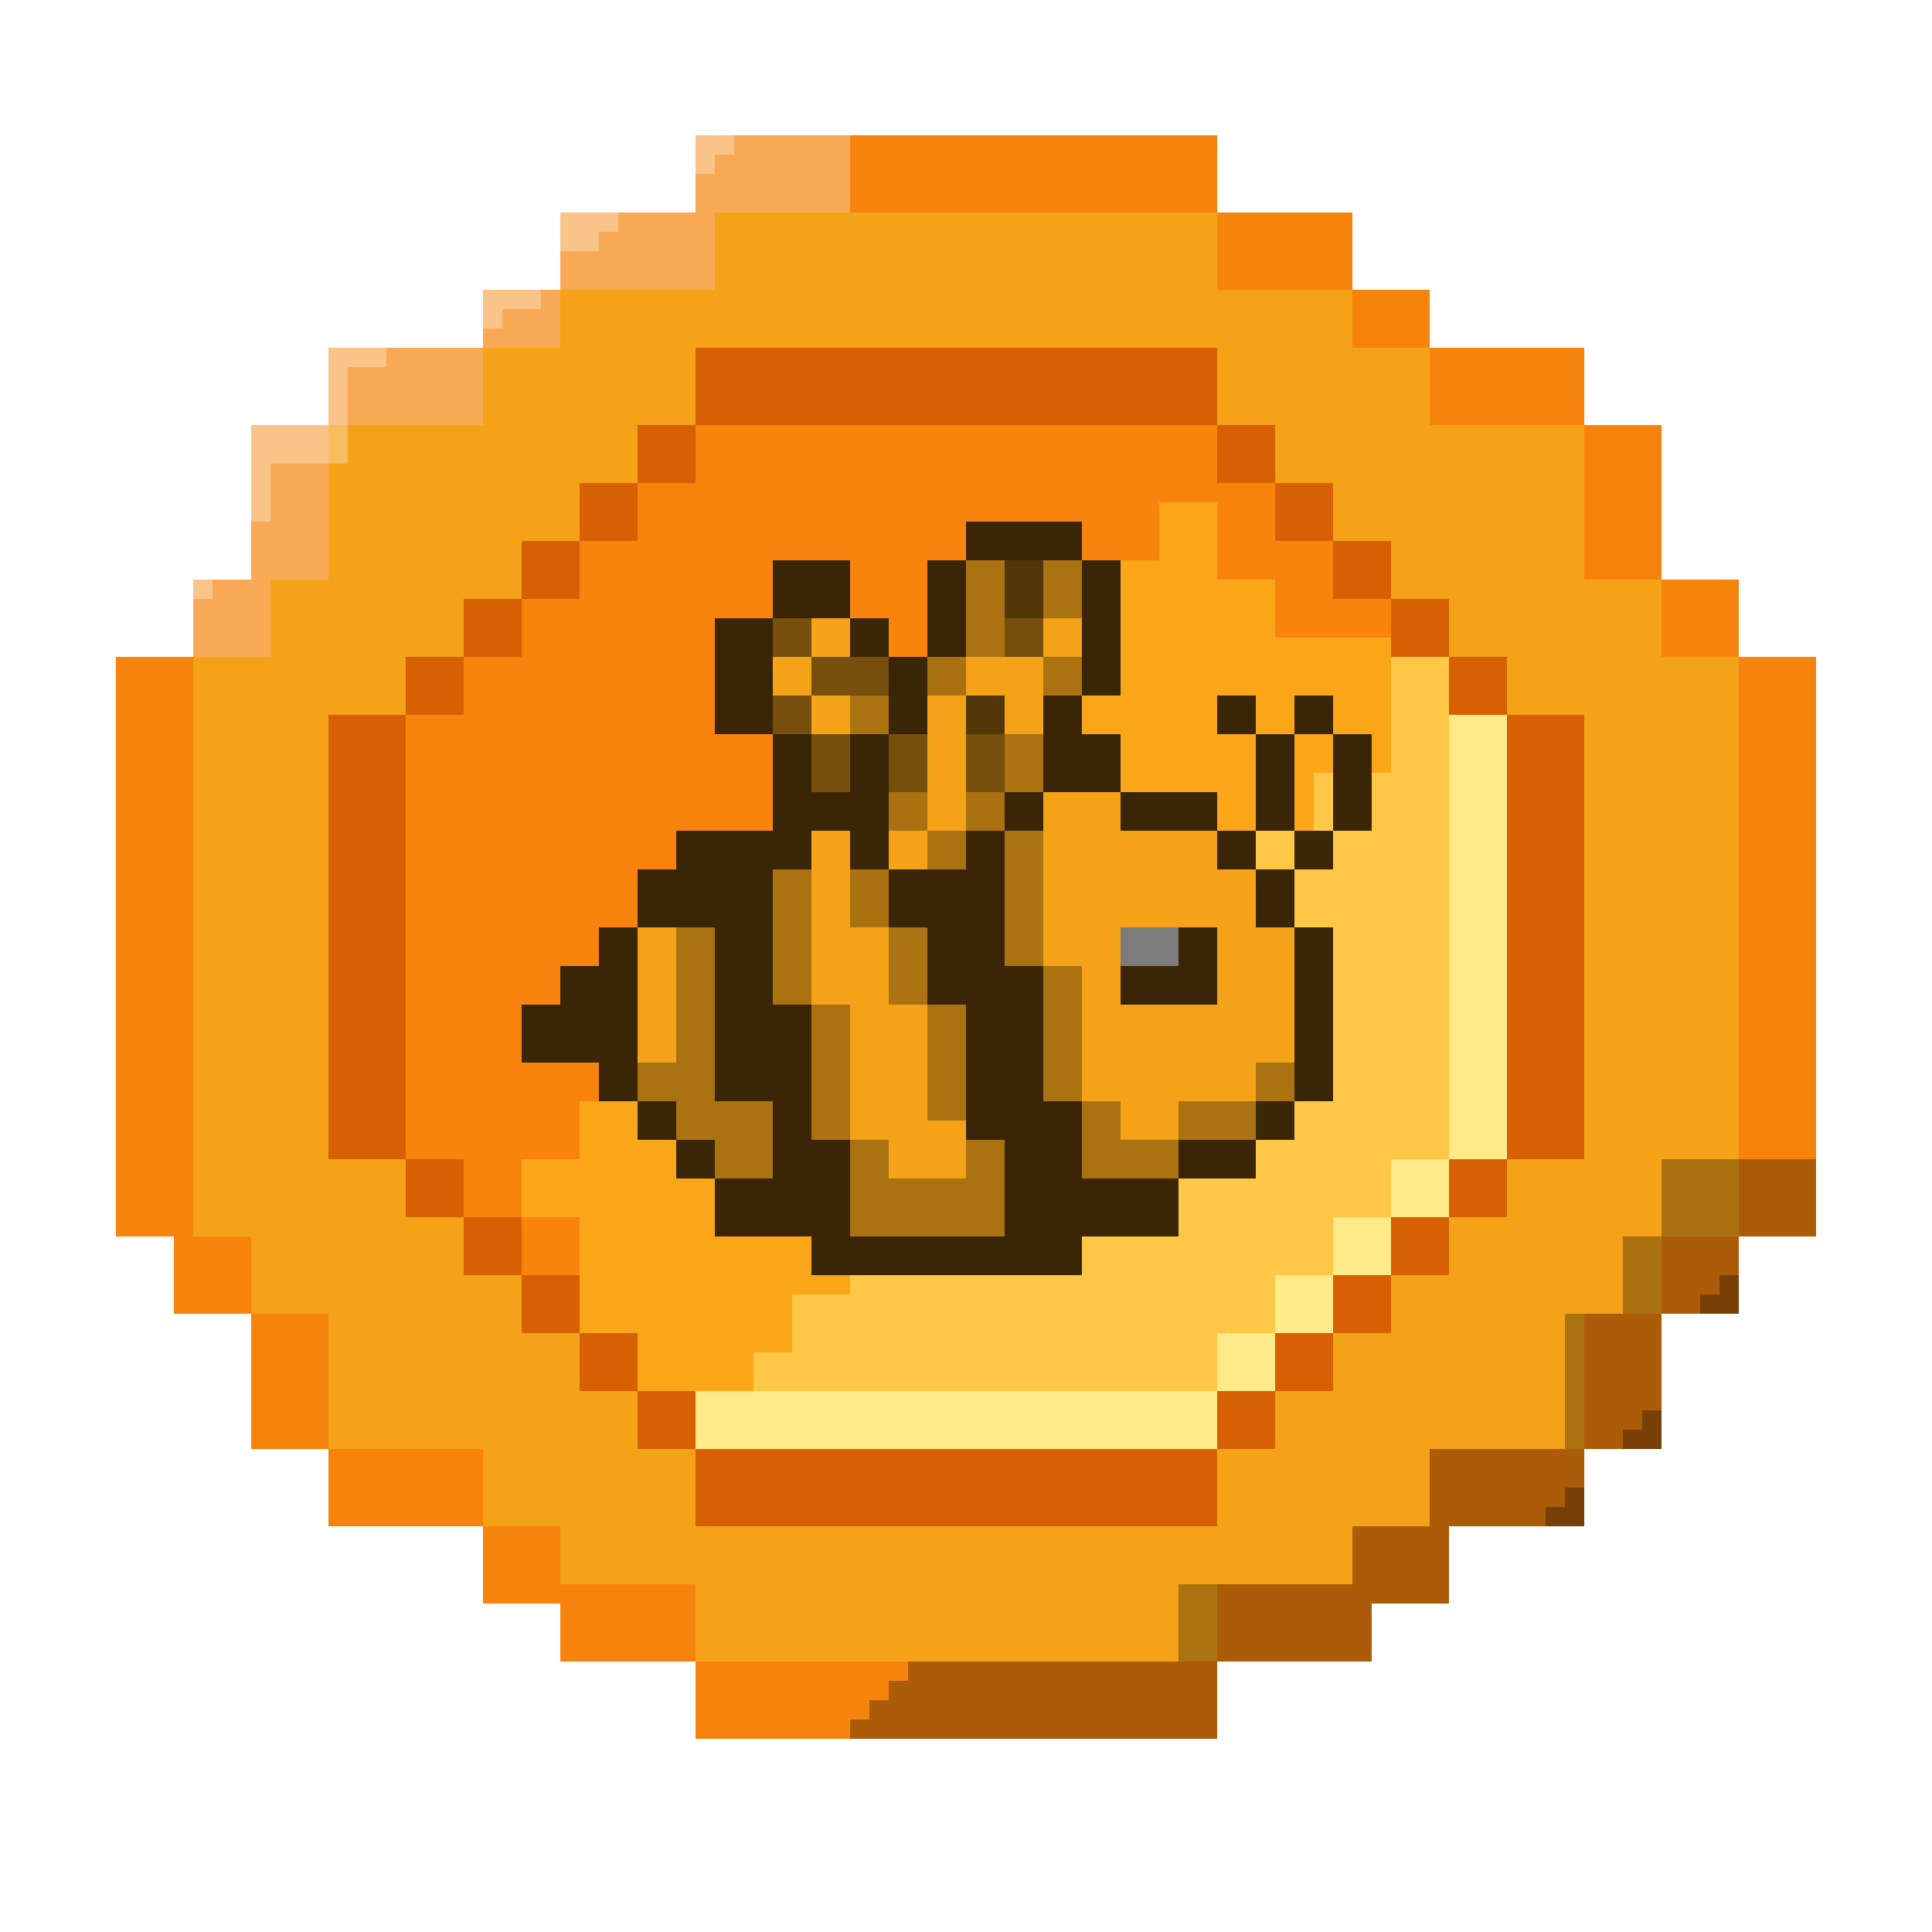 <?xml version="1.0" encoding="UTF-8"?>
<svg version="1.1" xmlns="http://www.w3.org/2000/svg" width="1000" height="1000">
<path d="M0 0 C89.1 0 178.2 0 270 0 C270 13.2 270 26.4 270 40 C293.1 40 316.2 40 340 40 C340 53.2 340 66.4 340 80 C353.2 80 366.4 80 380 80 C380 89.9 380 99.8 380 110 C406.4 110 432.8 110 460 110 C460 123.2 460 136.4 460 150 C473.2 150 486.4 150 500 150 C500 176.4 500 202.8 500 230 C513.2 230 526.4 230 540 230 C540 243.2 540 256.4 540 270 C553.2 270 566.4 270 580 270 C580 369 580 468 580 570 C566.8 570 553.6 570 540 570 C540 583.2 540 596.4 540 610 C526.8 610 513.6 610 500 610 C500 633.1 500 656.2 500 680 C486.8 680 473.6 680 460 680 C460 693.2 460 706.4 460 720 C436.9 720 413.8 720 390 720 C390 733.2 390 746.4 390 760 C376.8 760 363.6 760 350 760 C350 769.9 350 779.8 350 790 C323.6 790 297.2 790 270 790 C270 803.2 270 816.4 270 830 C180.9 830 91.8 830 0 830 C0 816.8 0 803.6 0 790 C-23.1 790 -46.2 790 -70 790 C-70 780.1 -70 770.2 -70 760 C-83.2 760 -96.4 760 -110 760 C-110 746.8 -110 733.6 -110 720 C-136.4 720 -162.8 720 -190 720 C-190 706.8 -190 693.6 -190 680 C-203.2 680 -216.4 680 -230 680 C-230 656.9 -230 633.8 -230 610 C-243.2 610 -256.4 610 -270 610 C-270 596.8 -270 583.6 -270 570 C-279.9 570 -289.8 570 -300 570 C-300 471 -300 372 -300 270 C-286.8 270 -273.6 270 -260 270 C-260 256.8 -260 243.6 -260 230 C-250.1 230 -240.2 230 -230 230 C-230 203.6 -230 177.2 -230 150 C-216.8 150 -203.6 150 -190 150 C-190 136.8 -190 123.6 -190 110 C-163.6 110 -137.2 110 -110 110 C-110 100.1 -110 90.2 -110 80 C-96.8 80 -83.6 80 -70 80 C-70 66.8 -70 53.6 -70 40 C-46.9 40 -23.8 40 0 40 C0 26.8 0 13.6 0 0 Z " fill="#F4A218" transform="translate(360,70)"/>
<path d="M0 0 C9.9 0 19.8 0 30 0 C30 13.2 30 26.4 30 40 C39.9 40 49.8 40 60 40 C60 49.9 60 59.8 60 70 C79.8 70 99.6 70 120 70 C120 93.1 120 116.2 120 140 C116.7 140 113.4 140 110 140 C110 149.9 110 159.8 110 170 C103.4 170 96.8 170 90 170 C90 176.6 90 183.2 90 190 C83.4 190 76.8 190 70 190 C70 199.9 70 209.8 70 220 C76.6 220 83.2 220 90 220 C90 249.7 90 279.4 90 310 C83.4 310 76.8 310 70 310 C70 316.6 70 323.2 70 330 C63.4 330 56.8 330 50 330 C50 336.6 50 343.2 50 350 C36.8 350 23.6 350 10 350 C10 359.9 10 369.8 10 380 C-6.5 380 -23 380 -40 380 C-40 386.6 -40 393.2 -40 400 C-86.2 400 -132.4 400 -180 400 C-180 393.4 -180 386.8 -180 380 C-196.5 380 -213 380 -230 380 C-230 370.1 -230 360.2 -230 350 C-236.6 350 -243.2 350 -250 350 C-250 343.4 -250 336.8 -250 330 C-256.6 330 -263.2 330 -270 330 C-270 323.4 -270 316.8 -270 310 C-276.6 310 -283.2 310 -290 310 C-290 303.4 -290 296.8 -290 290 C-303.2 290 -316.4 290 -330 290 C-330 280.1 -330 270.2 -330 260 C-323.4 260 -316.8 260 -310 260 C-310 253.4 -310 246.8 -310 240 C-303.4 240 -296.8 240 -290 240 C-290 233.4 -290 226.8 -290 220 C-283.4 220 -276.8 220 -270 220 C-270 210.1 -270 200.2 -270 190 C-263.4 190 -256.8 190 -250 190 C-250 183.4 -250 176.8 -250 170 C-233.5 170 -217 170 -200 170 C-200 153.5 -200 137 -200 120 C-180.2 120 -160.4 120 -140 120 C-140 106.8 -140 93.6 -140 80 C-133.4 80 -126.8 80 -120 80 C-120 63.5 -120 47 -120 30 C-113.4 30 -106.8 30 -100 30 C-100 23.4 -100 16.8 -100 10 C-80.2 10 -60.4 10 -40 10 C-40 16.6 -40 23.2 -40 30 C-26.8 30 -13.6 30 0 30 C0 20.1 0 10.2 0 0 Z " fill="#F4A218" transform="translate(600,260)"/>
<path d="M0 0 C89.1 0 178.2 0 270 0 C270 13.2 270 26.4 270 40 C279.9 40 289.8 40 300 40 C300 49.9 300 59.8 300 70 C309.9 70 319.8 70 330 70 C330 79.9 330 89.8 330 100 C339.9 100 349.8 100 360 100 C360 109.9 360 119.8 360 130 C369.9 130 379.8 130 390 130 C390 139.9 390 149.8 390 160 C380.1 160 370.2 160 360 160 C360 156.7 360 153.4 360 150 C340.2 150 320.4 150 300 150 C300 140.1 300 130.2 300 120 C290.1 120 280.2 120 270 120 C270 106.8 270 93.6 270 80 C260.1 80 250.2 80 240 80 C240 89.9 240 99.8 240 110 C226.8 110 213.6 110 200 110 C200 103.4 200 96.8 200 90 C180.2 90 160.4 90 140 90 C140 96.6 140 103.2 140 110 C133.4 110 126.8 110 120 110 C120 126.5 120 143 120 160 C113.4 160 106.8 160 100 160 C100 173.2 100 186.4 100 200 C80.2 200 60.4 200 40 200 C40 216.5 40 233 40 250 C23.5 250 7 250 -10 250 C-10 256.6 -10 263.2 -10 270 C-16.6 270 -23.2 270 -30 270 C-30 279.9 -30 289.8 -30 300 C-36.6 300 -43.2 300 -50 300 C-50 306.6 -50 313.2 -50 320 C-56.6 320 -63.2 320 -70 320 C-70 326.6 -70 333.2 -70 340 C-76.6 340 -83.2 340 -90 340 C-90 349.9 -90 359.8 -90 370 C-76.8 370 -63.6 370 -50 370 C-50 376.6 -50 383.2 -50 390 C-53.3 390 -56.6 390 -60 390 C-60 399.9 -60 409.8 -60 420 C-69.9 420 -79.8 420 -90 420 C-90 429.9 -90 439.8 -90 450 C-80.1 450 -70.2 450 -60 450 C-60 469.8 -60 489.6 -60 510 C-69.9 510 -79.8 510 -90 510 C-90 500.1 -90 490.2 -90 480 C-99.9 480 -109.8 480 -120 480 C-120 470.1 -120 460.2 -120 450 C-129.9 450 -139.8 450 -150 450 C-150 440.1 -150 430.2 -150 420 C-163.2 420 -176.4 420 -190 420 C-190 344.1 -190 268.2 -190 190 C-176.8 190 -163.6 190 -150 190 C-150 180.1 -150 170.2 -150 160 C-140.1 160 -130.2 160 -120 160 C-120 150.1 -120 140.2 -120 130 C-110.1 130 -100.2 130 -90 130 C-90 120.1 -90 110.2 -90 100 C-80.1 100 -70.2 100 -60 100 C-60 90.1 -60 80.2 -60 70 C-50.1 70 -40.2 70 -30 70 C-30 60.1 -30 50.2 -30 40 C-20.1 40 -10.2 40 0 40 C0 26.8 0 13.6 0 0 Z " fill="#F8840E" transform="translate(360,180)"/>
<path d="M0 0 C6.6 0 13.2 0 20 0 C20 29.7 20 59.4 20 90 C13.4 90 6.8 90 0 90 C0 96.6 0 103.2 0 110 C13.2 110 26.4 110 40 110 C40 103.4 40 96.8 40 90 C46.6 90 53.2 90 60 90 C60 113.1 60 136.2 60 160 C66.6 160 73.2 160 80 160 C80 183.1 80 206.2 80 230 C86.6 230 93.2 230 100 230 C100 243.2 100 256.4 100 270 C116.5 270 133 270 150 270 C150 279.9 150 289.8 150 300 C133.5 300 117 300 100 300 C100 306.6 100 313.2 100 320 C53.8 320 7.6 320 -40 320 C-40 313.4 -40 306.8 -40 300 C-56.5 300 -73 300 -90 300 C-90 290.1 -90 280.2 -90 270 C-96.6 270 -103.2 270 -110 270 C-110 263.4 -110 256.8 -110 250 C-116.6 250 -123.2 250 -130 250 C-130 243.4 -130 236.8 -130 230 C-136.6 230 -143.2 230 -150 230 C-150 223.4 -150 216.8 -150 210 C-163.2 210 -176.4 210 -190 210 C-190 200.1 -190 190.2 -190 180 C-183.4 180 -176.8 180 -170 180 C-170 173.4 -170 166.8 -170 160 C-163.4 160 -156.8 160 -150 160 C-150 153.4 -150 146.8 -150 140 C-143.4 140 -136.8 140 -130 140 C-130 130.1 -130 120.2 -130 110 C-123.4 110 -116.8 110 -110 110 C-110 103.4 -110 96.8 -110 90 C-93.5 90 -77 90 -60 90 C-60 73.5 -60 57 -60 40 C-40.2 40 -20.4 40 0 40 C0 26.8 0 13.6 0 0 Z " fill="#3A2606" transform="translate(460,340)"/>
<path d="M0 0 C9.9 0 19.8 0 30 0 C30 9.9 30 19.8 30 30 C39.9 30 49.8 30 60 30 C60 105.9 60 181.8 60 260 C50.1 260 40.2 260 30 260 C30 269.9 30 279.8 30 290 C20.1 290 10.2 290 0 290 C0 299.9 0 309.8 0 320 C-9.9 320 -19.8 320 -30 320 C-30 329.9 -30 339.8 -30 350 C-39.9 350 -49.8 350 -60 350 C-60 359.9 -60 369.8 -60 380 C-69.9 380 -79.8 380 -90 380 C-90 389.9 -90 399.8 -90 410 C-179.1 410 -268.2 410 -360 410 C-360 400.1 -360 390.2 -360 380 C-350.1 380 -340.2 380 -330 380 C-330 373.4 -330 366.8 -330 360 C-323.4 360 -316.8 360 -310 360 C-310 350.1 -310 340.2 -310 330 C-300.1 330 -290.2 330 -280 330 C-280 326.7 -280 323.4 -280 320 C-240.4 320 -200.8 320 -160 320 C-160 313.4 -160 306.8 -160 300 C-143.5 300 -127 300 -110 300 C-110 290.1 -110 280.2 -110 270 C-96.8 270 -83.6 270 -70 270 C-70 263.4 -70 256.8 -70 250 C-63.4 250 -56.8 250 -50 250 C-50 243.4 -50 236.8 -50 230 C-43.4 230 -36.8 230 -30 230 C-30 200.3 -30 170.6 -30 140 C-36.6 140 -43.2 140 -50 140 C-50 130.1 -50 120.2 -50 110 C-43.4 110 -36.8 110 -30 110 C-30 103.4 -30 96.8 -30 90 C-23.4 90 -16.8 90 -10 90 C-10 80.1 -10 70.2 -10 60 C-6.7 60 -3.4 60 0 60 C0 40.2 0 20.4 0 0 Z " fill="#FEC846" transform="translate(720,340)"/>
<path d="M0 0 C26.4 0 52.8 0 80 0 C80 13.2 80 26.4 80 40 C66.8 40 53.6 40 40 40 C40 53.2 40 66.4 40 80 C26.8 80 13.6 80 0 80 C0 103.1 0 126.2 0 150 C-13.2 150 -26.4 150 -40 150 C-40 163.2 -40 176.4 -40 190 C-63.1 190 -86.2 190 -110 190 C-110 203.2 -110 216.4 -110 230 C-123.2 230 -136.4 230 -150 230 C-150 239.9 -150 249.8 -150 260 C-176.4 260 -202.8 260 -230 260 C-230 273.2 -230 286.4 -230 300 C-292.7 300 -355.4 300 -420 300 C-420 296.7 -420 293.4 -420 290 C-416.7 290 -413.4 290 -410 290 C-410 286.7 -410 283.4 -410 280 C-406.7 280 -403.4 280 -400 280 C-400 276.7 -400 273.4 -400 270 C-396.7 270 -393.4 270 -390 270 C-390 266.7 -390 263.4 -390 260 C-343.8 260 -297.6 260 -250 260 C-250 246.8 -250 233.6 -250 220 C-220.3 220 -190.6 220 -160 220 C-160 210.1 -160 200.2 -160 190 C-146.8 190 -133.6 190 -120 190 C-120 176.8 -120 163.6 -120 150 C-96.9 150 -73.8 150 -50 150 C-50 126.9 -50 103.8 -50 80 C-40.1 80 -30.2 80 -20 80 C-20 66.8 -20 53.6 -20 40 C-13.4 40 -6.8 40 0 40 C0 26.8 0 13.6 0 0 Z " fill="#AC5C08" transform="translate(860,600)"/>
<path d="M0 0 C9.9 0 19.8 0 30 0 C30 13.2 30 26.4 30 40 C39.9 40 49.8 40 60 40 C60 49.9 60 59.8 60 70 C79.8 70 99.6 70 120 70 C120 93.1 120 116.2 120 140 C116.7 140 113.4 140 110 140 C110 149.9 110 159.8 110 170 C103.4 170 96.8 170 90 170 C90 176.6 90 183.2 90 190 C83.4 190 76.8 190 70 190 C70 199.9 70 209.8 70 220 C63.4 220 56.8 220 50 220 C50 210.1 50 200.2 50 190 C43.4 190 36.8 190 30 190 C30 183.4 30 176.8 30 170 C13.5 170 -3 170 -20 170 C-20 153.5 -20 137 -20 120 C-26.6 120 -33.2 120 -40 120 C-40 113.4 -40 106.8 -40 100 C-33.4 100 -26.8 100 -20 100 C-20 76.9 -20 53.8 -20 30 C-13.4 30 -6.8 30 0 30 C0 20.1 0 10.2 0 0 Z " fill="#FAA618" transform="translate(600,260)"/>
<path d="M0 0 C6.6 0 13.2 0 20 0 C20 6.6 20 13.2 20 20 C26.6 20 33.2 20 40 20 C40 29.9 40 39.8 40 50 C46.6 50 53.2 50 60 50 C60 63.2 60 76.4 60 90 C66.6 90 73.2 90 80 90 C80 113.1 80 136.2 80 160 C86.6 160 93.2 160 100 160 C100 176.5 100 193 100 210 C73.6 210 47.2 210 20 210 C20 193.5 20 177 20 160 C13.4 160 6.8 160 0 160 C0 136.9 0 113.8 0 90 C-6.6 90 -13.2 90 -20 90 C-20 66.9 -20 43.8 -20 20 C-13.4 20 -6.8 20 0 20 C0 13.4 0 6.8 0 0 Z " fill="#F4A218" transform="translate(420,430)"/>
<path d="M0 0 C13.2 0 26.4 0 40 0 C40 99 40 198 40 300 C49.9 300 59.8 300 70 300 C70 313.2 70 326.4 70 340 C56.8 340 43.6 340 30 340 C30 326.8 30 313.6 30 300 C20.1 300 10.2 300 0 300 C0 201 0 102 0 0 Z " fill="#F6840C" transform="translate(60,340)"/>
<path d="M0 0 C9.9 0 19.8 0 30 0 C30 6.6 30 13.2 30 20 C36.6 20 43.2 20 50 20 C50 26.6 50 33.2 50 40 C56.6 40 63.2 40 70 40 C70 49.9 70 59.8 70 70 C86.5 70 103 70 120 70 C120 76.6 120 83.2 120 90 C126.6 90 133.2 90 140 90 C140 93.3 140 96.6 140 100 C130.1 100 120.2 100 110 100 C110 109.9 110 119.8 110 130 C103.4 130 96.8 130 90 130 C90 136.6 90 143.2 90 150 C70.2 150 50.4 150 30 150 C30 140.1 30 130.2 30 120 C20.1 120 10.2 120 0 120 C0 100.2 0 80.4 0 60 C-9.9 60 -19.8 60 -30 60 C-30 50.1 -30 40.2 -30 30 C-20.1 30 -10.2 30 0 30 C0 20.1 0 10.2 0 0 Z " fill="#FAA618" transform="translate(300,570)"/>
<path d="M0 0 C89.1 0 178.2 0 270 0 C270 13.2 270 26.4 270 40 C180.9 40 91.8 40 0 40 C0 26.8 0 13.6 0 0 Z " fill="#D66002" transform="translate(360,750)"/>
<path d="M0 0 C89.1 0 178.2 0 270 0 C270 13.2 270 26.4 270 40 C180.9 40 91.8 40 0 40 C0 26.8 0 13.6 0 0 Z " fill="#D66002" transform="translate(360,180)"/>
<path d="M0 0 C13.2 0 26.4 0 40 0 C40 85.8 40 171.6 40 260 C26.8 260 13.6 260 0 260 C0 174.2 0 88.4 0 0 Z " fill="#F6840C" transform="translate(900,340)"/>
<path d="M0 0 C19.8 0 39.6 0 60 0 C60 29.7 60 59.4 60 90 C69.9 90 79.8 90 90 90 C90 103.2 90 116.4 90 130 C73.5 130 57 130 40 130 C40 123.4 40 116.8 40 110 C33.4 110 26.8 110 20 110 C20 103.4 20 96.8 20 90 C13.4 90 6.8 90 0 90 C0 83.4 0 76.8 0 70 C-13.2 70 -26.4 70 -40 70 C-40 60.1 -40 50.2 -40 40 C-33.4 40 -26.8 40 -20 40 C-20 33.4 -20 26.8 -20 20 C-13.4 20 -6.8 20 0 20 C0 13.4 0 6.8 0 0 Z " fill="#AA7210" transform="translate(310,480)"/>
<path d="M0 0 C13.2 0 26.4 0 40 0 C40 75.9 40 151.8 40 230 C26.8 230 13.6 230 0 230 C0 154.1 0 78.2 0 0 Z " fill="#D66002" transform="translate(780,370)"/>
<path d="M0 0 C13.2 0 26.4 0 40 0 C40 75.9 40 151.8 40 230 C26.8 230 13.6 230 0 230 C0 154.1 0 78.2 0 0 Z " fill="#D66002" transform="translate(170,370)"/>
<path d="M0 0 C19.8 0 39.6 0 60 0 C60 6.6 60 13.2 60 20 C66.6 20 73.2 20 80 20 C80 43.1 80 66.2 80 90 C73.4 90 66.8 90 60 90 C60 96.6 60 103.2 60 110 C66.6 110 73.2 110 80 110 C80 119.9 80 129.8 80 140 C66.8 140 53.6 140 40 140 C40 116.9 40 93.8 40 70 C20.2 70 0.4 70 -20 70 C-20 53.5 -20 37 -20 20 C-13.4 20 -6.8 20 0 20 C0 13.4 0 6.8 0 0 Z " fill="#AA7210" transform="translate(500,270)"/>
<path d="M0 0 C26.4 0 52.8 0 80 0 C80 13.2 80 26.4 80 40 C56.9 40 33.8 40 10 40 C10 46.6 10 53.2 10 60 C6.7 60 3.4 60 0 60 C0 79.8 0 99.6 0 120 C-9.9 120 -19.8 120 -30 120 C-30 133.2 -30 146.4 -30 160 C-43.2 160 -56.4 160 -70 160 C-70 146.8 -70 133.6 -70 120 C-60.1 120 -50.2 120 -40 120 C-40 93.6 -40 67.2 -40 40 C-26.8 40 -13.6 40 0 40 C0 26.8 0 13.6 0 0 Z " fill="#F8A955" transform="translate(170,180)"/>
<path d="M0 0 C89.1 0 178.2 0 270 0 C270 9.9 270 19.8 270 30 C180.9 30 91.8 30 0 30 C0 20.1 0 10.2 0 0 Z " fill="#FEEA88" transform="translate(360,720)"/>
<path d="M0 0 C62.7 0 125.4 0 190 0 C190 13.2 190 26.4 190 40 C127.3 40 64.6 40 0 40 C0 26.8 0 13.6 0 0 Z " fill="#F6840C" transform="translate(440,70)"/>
<path d="M0 0 C9.9 0 19.8 0 30 0 C30 75.9 30 151.8 30 230 C20.1 230 10.2 230 0 230 C0 154.1 0 78.2 0 0 Z " fill="#FEEA88" transform="translate(750,370)"/>
<path d="M0 0 C26.4 0 52.8 0 80 0 C80 13.2 80 26.4 80 40 C56.9 40 33.8 40 10 40 C10 53.2 10 66.4 10 80 C-16.4 80 -42.8 80 -70 80 C-70 66.8 -70 53.6 -70 40 C-46.9 40 -23.8 40 0 40 C0 26.8 0 13.6 0 0 Z " fill="#F8A955" transform="translate(360,70)"/>
<path d="M0 0 C13.2 0 26.4 0 40 0 C40 9.9 40 19.8 40 30 C63.1 30 86.2 30 110 30 C110 43.2 110 56.4 110 70 C86.9 70 63.8 70 40 70 C40 60.1 40 50.2 40 40 C26.8 40 13.6 40 0 40 C0 26.8 0 13.6 0 0 Z " fill="#F6840C" transform="translate(250,790)"/>
<path d="M0 0 C19.8 0 39.6 0 60 0 C60 23.1 60 46.2 60 70 C53.4 70 46.8 70 40 70 C40 53.5 40 37 40 20 C33.4 20 26.8 20 20 20 C20 49.7 20 79.4 20 110 C6.8 110 -6.4 110 -20 110 C-20 103.4 -20 96.8 -20 90 C-13.4 90 -6.8 90 0 90 C0 60.3 0 30.6 0 0 Z " fill="#F4A218" transform="translate(480,340)"/>
<path d="M0 0 C36.3 0 72.6 0 110 0 C110 3.3 110 6.6 110 10 C106.7 10 103.4 10 100 10 C100 13.3 100 16.6 100 20 C96.7 20 93.4 20 90 20 C90 23.3 90 26.6 90 30 C86.7 30 83.4 30 80 30 C80 33.3 80 36.6 80 40 C53.6 40 27.2 40 0 40 C0 26.8 0 13.6 0 0 Z " fill="#F6840C" transform="translate(360,860)"/>
<path d="M0 0 C6.6 0 13.2 0 20 0 C20 29.7 20 59.4 20 90 C13.4 90 6.8 90 0 90 C0 83.4 0 76.8 0 70 C-13.2 70 -26.4 70 -40 70 C-40 60.1 -40 50.2 -40 40 C-33.4 40 -26.8 40 -20 40 C-20 33.4 -20 26.8 -20 20 C-13.4 20 -6.8 20 0 20 C0 13.4 0 6.8 0 0 Z " fill="#3A2606" transform="translate(310,480)"/>
<path d="M0 0 C13.2 0 26.4 0 40 0 C40 9.9 40 19.8 40 30 C33.4 30 26.8 30 20 30 C20 36.6 20 43.2 20 50 C13.4 50 6.8 50 0 50 C0 63.2 0 76.4 0 90 C-9.9 90 -19.8 90 -30 90 C-30 70.2 -30 50.4 -30 30 C-20.1 30 -10.2 30 0 30 C0 20.1 0 10.2 0 0 Z " fill="#3A2606" transform="translate(400,290)"/>
<path d="M0 0 C26.4 0 52.8 0 80 0 C80 13.2 80 26.4 80 40 C53.6 40 27.2 40 0 40 C0 26.8 0 13.6 0 0 Z " fill="#F6840C" transform="translate(170,750)"/>
<path d="M0 0 C26.4 0 52.8 0 80 0 C80 13.2 80 26.4 80 40 C53.6 40 27.2 40 0 40 C0 26.8 0 13.6 0 0 Z " fill="#AC5C08" transform="translate(860,600)"/>
<path d="M0 0 C6.6 0 13.2 0 20 0 C20 6.6 20 13.2 20 20 C33.2 20 46.4 20 60 20 C60 13.4 60 6.8 60 0 C66.6 0 73.2 0 80 0 C80 16.5 80 33 80 50 C53.6 50 27.2 50 0 50 C0 33.5 0 17 0 0 Z " fill="#AA7210" transform="translate(440,590)"/>
<path d="M0 0 C6.6 0 13.2 0 20 0 C20 16.5 20 33 20 50 C26.6 50 33.2 50 40 50 C40 79.7 40 109.4 40 140 C33.4 140 26.8 140 20 140 C20 116.9 20 93.8 20 70 C13.4 70 6.8 70 0 70 C0 46.9 0 23.8 0 0 Z " fill="#76500C" transform="translate(500,360)"/>
<path d="M0 0 C13.2 0 26.4 0 40 0 C40 19.8 40 39.6 40 60 C20.2 60 0.4 60 -20 60 C-20 46.8 -20 33.6 -20 20 C-13.4 20 -6.8 20 0 20 C0 13.4 0 6.8 0 0 Z " fill="#76500C" transform="translate(420,320)"/>
<path d="M0 0 C13.2 0 26.4 0 40 0 C40 26.4 40 52.8 40 80 C26.8 80 13.6 80 0 80 C0 53.6 0 27.2 0 0 Z " fill="#F6840C" transform="translate(820,220)"/>
<path d="M0 0 C26.4 0 52.8 0 80 0 C80 13.2 80 26.4 80 40 C53.6 40 27.2 40 0 40 C0 26.8 0 13.6 0 0 Z " fill="#F6840C" transform="translate(740,180)"/>
<path d="M0 0 C13.2 0 26.4 0 40 0 C40 23.1 40 46.2 40 70 C26.8 70 13.6 70 0 70 C0 46.9 0 23.8 0 0 Z " fill="#F6840C" transform="translate(130,680)"/>
<path d="M0 0 C23.1 0 46.2 0 70 0 C70 13.2 70 26.4 70 40 C46.9 40 23.8 40 0 40 C0 26.8 0 13.6 0 0 Z " fill="#F6840C" transform="translate(630,110)"/>
<path d="M0 0 C16.5 0 33 0 50 0 C50 13.2 50 26.4 50 40 C26.9 40 3.8 40 -20 40 C-20 30.1 -20 20.2 -20 10 C-13.4 10 -6.8 10 0 10 C0 6.7 0 3.4 0 0 Z " fill="#F8A955" transform="translate(200,180)"/>
<path d="M0 0 C19.8 0 39.6 0 60 0 C60 23.1 60 46.2 60 70 C53.4 70 46.8 70 40 70 C40 53.5 40 37 40 20 C26.8 20 13.6 20 0 20 C0 13.4 0 6.8 0 0 Z " fill="#F4A218" transform="translate(480,340)"/>
<path d="M0 0 C19.8 0 39.6 0 60 0 C60 6.6 60 13.2 60 20 C53.4 20 46.8 20 40 20 C40 26.6 40 33.2 40 40 C26.8 40 13.6 40 0 40 C0 26.8 0 13.6 0 0 Z " fill="#AA7210" transform="translate(610,570)"/>
<path d="M0 0 C9.9 0 19.8 0 30 0 C30 3.3 30 6.6 30 10 C23.4 10 16.8 10 10 10 C10 26.5 10 43 10 60 C-3.2 60 -16.4 60 -30 60 C-30 69.9 -30 79.8 -30 90 C-33.3 90 -36.6 90 -40 90 C-40 73.5 -40 57 -40 40 C-26.8 40 -13.6 40 0 40 C0 26.8 0 13.6 0 0 Z " fill="#FAC388" transform="translate(170,180)"/>
<path d="M0 0 C6.6 0 13.2 0 20 0 C20 29.7 20 59.4 20 90 C13.4 90 6.8 90 0 90 C0 60.3 0 30.6 0 0 Z " fill="#3A2606" transform="translate(670,480)"/>
<path d="M0 0 C6.6 0 13.2 0 20 0 C20 29.7 20 59.4 20 90 C13.4 90 6.8 90 0 90 C0 60.3 0 30.6 0 0 Z " fill="#76500C" transform="translate(460,340)"/>
<path d="M0 0 C13.2 0 26.4 0 40 0 C40 13.2 40 26.4 40 40 C26.8 40 13.6 40 0 40 C0 26.8 0 13.6 0 0 Z " fill="#AA7110" transform="translate(860,600)"/>
<path d="M0 0 C6.6 0 13.2 0 20 0 C20 6.6 20 13.2 20 20 C26.6 20 33.2 20 40 20 C40 29.9 40 39.8 40 50 C26.8 50 13.6 50 0 50 C0 33.5 0 17 0 0 Z " fill="#3A2606" transform="translate(540,360)"/>
<path d="M0 0 C13.2 0 26.4 0 40 0 C40 13.2 40 26.4 40 40 C26.8 40 13.6 40 0 40 C0 26.8 0 13.6 0 0 Z " fill="#F6840C" transform="translate(860,300)"/>
<path d="M0 0 C13.2 0 26.4 0 40 0 C40 9.9 40 19.8 40 30 C33.4 30 26.8 30 20 30 C20 36.6 20 43.2 20 50 C13.4 50 6.8 50 0 50 C0 33.5 0 17 0 0 Z " fill="#3A2606" transform="translate(400,290)"/>
<path d="M0 0 C6.6 0 13.2 0 20 0 C20 6.6 20 13.2 20 20 C29.9 20 39.8 20 50 20 C50 26.6 50 33.2 50 40 C33.5 40 17 40 0 40 C0 26.8 0 13.6 0 0 Z " fill="#AA7210" transform="translate(560,570)"/>
<path d="M0 0 C6.6 0 13.2 0 20 0 C20 23.1 20 46.2 20 70 C13.4 70 6.8 70 0 70 C0 46.9 0 23.8 0 0 Z " fill="#AA7210" transform="translate(420,520)"/>
<path d="M0 0 C6.6 0 13.2 0 20 0 C20 23.1 20 46.2 20 70 C13.4 70 6.8 70 0 70 C0 46.9 0 23.8 0 0 Z " fill="#AA7210" transform="translate(540,500)"/>
<path d="M0 0 C6.6 0 13.2 0 20 0 C20 13.2 20 26.4 20 40 C3.5 40 -13 40 -30 40 C-30 33.4 -30 26.8 -30 20 C-20.1 20 -10.2 20 0 20 C0 13.4 0 6.8 0 0 Z " fill="#3A2606" transform="translate(610,480)"/>
<path d="M0 0 C6.6 0 13.2 0 20 0 C20 23.1 20 46.2 20 70 C13.4 70 6.8 70 0 70 C0 46.9 0 23.8 0 0 Z " fill="#F4A218" transform="translate(330,480)"/>
<path d="M0 0 C6.6 0 13.2 0 20 0 C20 23.1 20 46.2 20 70 C13.4 70 6.8 70 0 70 C0 46.9 0 23.8 0 0 Z " fill="#AA7210" transform="translate(400,450)"/>
<path d="M0 0 C6.6 0 13.2 0 20 0 C20 23.1 20 46.2 20 70 C13.4 70 6.8 70 0 70 C0 46.9 0 23.8 0 0 Z " fill="#AA7210" transform="translate(520,430)"/>
<path d="M0 0 C6.6 0 13.2 0 20 0 C20 23.1 20 46.2 20 70 C13.4 70 6.8 70 0 70 C0 46.9 0 23.8 0 0 Z " fill="#3A2606" transform="translate(560,290)"/>
<path d="M0 0 C6.6 0 13.2 0 20 0 C20 19.8 20 39.6 20 60 C13.4 60 6.8 60 0 60 C0 40.2 0 20.4 0 0 Z " fill="#AA7210" transform="translate(480,520)"/>
<path d="M0 0 C19.8 0 39.6 0 60 0 C60 6.6 60 13.2 60 20 C40.2 20 20.4 20 0 20 C0 13.4 0 6.8 0 0 Z " fill="#3A2606" transform="translate(500,270)"/>
<path d="M0 0 C13.2 0 26.4 0 40 0 C40 9.9 40 19.8 40 30 C26.8 30 13.6 30 0 30 C0 20.1 0 10.2 0 0 Z " fill="#F6840C" transform="translate(700,150)"/>
<path d="M0 0 C13.2 0 26.4 0 40 0 C40 9.9 40 19.8 40 30 C26.8 30 13.6 30 0 30 C0 20.1 0 10.2 0 0 Z " fill="#F8A955" transform="translate(250,150)"/>
<path d="M0 0 C16.5 0 33 0 50 0 C50 6.6 50 13.2 50 20 C33.5 20 17 20 0 20 C0 13.4 0 6.8 0 0 Z " fill="#3A2606" transform="translate(580,410)"/>
<path d="M0 0 C6.6 0 13.2 0 20 0 C20 16.5 20 33 20 50 C13.4 50 6.8 50 0 50 C0 33.5 0 17 0 0 Z " fill="#3A2606" transform="translate(690,380)"/>
<path d="M0 0 C6.6 0 13.2 0 20 0 C20 16.5 20 33 20 50 C13.4 50 6.8 50 0 50 C0 33.5 0 17 0 0 Z " fill="#FAA618" transform="translate(670,380)"/>
<path d="M0 0 C6.6 0 13.2 0 20 0 C20 16.5 20 33 20 50 C13.4 50 6.8 50 0 50 C0 33.5 0 17 0 0 Z " fill="#3A2606" transform="translate(650,380)"/>
<path d="M0 0 C6.6 0 13.2 0 20 0 C20 16.5 20 33 20 50 C13.4 50 6.8 50 0 50 C0 33.5 0 17 0 0 Z " fill="#523808" transform="translate(520,290)"/>
<path d="M0 0 C6.6 0 13.2 0 20 0 C20 16.5 20 33 20 50 C13.4 50 6.8 50 0 50 C0 33.5 0 17 0 0 Z " fill="#3A2606" transform="translate(480,290)"/>
<path d="M0 0 C9.9 0 19.8 0 30 0 C30 9.9 30 19.8 30 30 C20.1 30 10.2 30 0 30 C0 20.1 0 10.2 0 0 Z " fill="#D66002" transform="translate(630,720)"/>
<path d="M0 0 C9.9 0 19.8 0 30 0 C30 9.9 30 19.8 30 30 C20.1 30 10.2 30 0 30 C0 20.1 0 10.2 0 0 Z " fill="#D66002" transform="translate(330,720)"/>
<path d="M0 0 C9.9 0 19.8 0 30 0 C30 9.9 30 19.8 30 30 C20.1 30 10.2 30 0 30 C0 20.1 0 10.2 0 0 Z " fill="#D66002" transform="translate(660,690)"/>
<path d="M0 0 C9.9 0 19.8 0 30 0 C30 9.9 30 19.8 30 30 C20.1 30 10.2 30 0 30 C0 20.1 0 10.2 0 0 Z " fill="#FEEA88" transform="translate(630,690)"/>
<path d="M0 0 C9.9 0 19.8 0 30 0 C30 9.9 30 19.8 30 30 C20.1 30 10.2 30 0 30 C0 20.1 0 10.2 0 0 Z " fill="#D66002" transform="translate(300,690)"/>
<path d="M0 0 C9.9 0 19.8 0 30 0 C30 9.9 30 19.8 30 30 C20.1 30 10.2 30 0 30 C0 20.1 0 10.2 0 0 Z " fill="#D66002" transform="translate(690,660)"/>
<path d="M0 0 C9.9 0 19.8 0 30 0 C30 9.9 30 19.8 30 30 C20.1 30 10.2 30 0 30 C0 20.1 0 10.2 0 0 Z " fill="#FEEA88" transform="translate(660,660)"/>
<path d="M0 0 C9.9 0 19.8 0 30 0 C30 9.9 30 19.8 30 30 C20.1 30 10.2 30 0 30 C0 20.1 0 10.2 0 0 Z " fill="#D66002" transform="translate(270,660)"/>
<path d="M0 0 C9.9 0 19.8 0 30 0 C30 9.9 30 19.8 30 30 C20.1 30 10.2 30 0 30 C0 20.1 0 10.2 0 0 Z " fill="#D66002" transform="translate(720,630)"/>
<path d="M0 0 C9.9 0 19.8 0 30 0 C30 9.9 30 19.8 30 30 C20.1 30 10.2 30 0 30 C0 20.1 0 10.2 0 0 Z " fill="#FEEA88" transform="translate(690,630)"/>
<path d="M0 0 C9.9 0 19.8 0 30 0 C30 9.9 30 19.8 30 30 C20.1 30 10.2 30 0 30 C0 20.1 0 10.2 0 0 Z " fill="#D66002" transform="translate(240,630)"/>
<path d="M0 0 C9.9 0 19.8 0 30 0 C30 9.9 30 19.8 30 30 C20.1 30 10.2 30 0 30 C0 20.1 0 10.2 0 0 Z " fill="#D66002" transform="translate(750,600)"/>
<path d="M0 0 C9.9 0 19.8 0 30 0 C30 9.9 30 19.8 30 30 C20.1 30 10.2 30 0 30 C0 20.1 0 10.2 0 0 Z " fill="#FEEA88" transform="translate(720,600)"/>
<path d="M0 0 C9.9 0 19.8 0 30 0 C30 9.9 30 19.8 30 30 C20.1 30 10.2 30 0 30 C0 20.1 0 10.2 0 0 Z " fill="#D66002" transform="translate(210,600)"/>
<path d="M0 0 C9.9 0 19.8 0 30 0 C30 9.9 30 19.8 30 30 C20.1 30 10.2 30 0 30 C0 20.1 0 10.2 0 0 Z " fill="#D66002" transform="translate(750,340)"/>
<path d="M0 0 C9.9 0 19.8 0 30 0 C30 9.9 30 19.8 30 30 C20.1 30 10.2 30 0 30 C0 20.1 0 10.2 0 0 Z " fill="#D66002" transform="translate(210,340)"/>
<path d="M0 0 C9.9 0 19.8 0 30 0 C30 9.9 30 19.8 30 30 C20.1 30 10.2 30 0 30 C0 20.1 0 10.2 0 0 Z " fill="#D66002" transform="translate(720,310)"/>
<path d="M0 0 C9.9 0 19.8 0 30 0 C30 9.9 30 19.8 30 30 C20.1 30 10.2 30 0 30 C0 20.1 0 10.2 0 0 Z " fill="#D66002" transform="translate(240,310)"/>
<path d="M0 0 C9.9 0 19.8 0 30 0 C30 9.9 30 19.8 30 30 C20.1 30 10.2 30 0 30 C0 20.1 0 10.2 0 0 Z " fill="#D66002" transform="translate(690,280)"/>
<path d="M0 0 C9.9 0 19.8 0 30 0 C30 9.9 30 19.8 30 30 C20.1 30 10.2 30 0 30 C0 20.1 0 10.2 0 0 Z " fill="#D66002" transform="translate(270,280)"/>
<path d="M0 0 C9.9 0 19.8 0 30 0 C30 9.9 30 19.8 30 30 C20.1 30 10.2 30 0 30 C0 20.1 0 10.2 0 0 Z " fill="#D66002" transform="translate(660,250)"/>
<path d="M0 0 C9.9 0 19.8 0 30 0 C30 9.9 30 19.8 30 30 C20.1 30 10.2 30 0 30 C0 20.1 0 10.2 0 0 Z " fill="#D66002" transform="translate(300,250)"/>
<path d="M0 0 C9.9 0 19.8 0 30 0 C30 9.9 30 19.8 30 30 C20.1 30 10.2 30 0 30 C0 20.1 0 10.2 0 0 Z " fill="#D66002" transform="translate(630,220)"/>
<path d="M0 0 C9.9 0 19.8 0 30 0 C30 9.9 30 19.8 30 30 C20.1 30 10.2 30 0 30 C0 20.1 0 10.2 0 0 Z " fill="#D66002" transform="translate(330,220)"/>
<path d="M0 0 C6.6 0 13.2 0 20 0 C20 13.2 20 26.4 20 40 C13.4 40 6.8 40 0 40 C0 26.8 0 13.6 0 0 Z " fill="#AC7311" transform="translate(610,820)"/>
<path d="M0 0 C6.6 0 13.2 0 20 0 C20 13.2 20 26.4 20 40 C13.4 40 6.8 40 0 40 C0 26.8 0 13.6 0 0 Z " fill="#AA7110" transform="translate(840,640)"/>
<path d="M0 0 C13.2 0 26.4 0 40 0 C40 6.6 40 13.2 40 20 C26.8 20 13.6 20 0 20 C0 13.4 0 6.8 0 0 Z " fill="#3A2606" transform="translate(610,590)"/>
<path d="M0 0 C6.6 0 13.2 0 20 0 C20 13.2 20 26.4 20 40 C13.4 40 6.8 40 0 40 C0 26.8 0 13.6 0 0 Z " fill="#AA7210" transform="translate(460,480)"/>
<path d="M0 0 C13.2 0 26.4 0 40 0 C40 6.6 40 13.2 40 20 C26.8 20 13.6 20 0 20 C0 13.4 0 6.8 0 0 Z " fill="#AA7210" transform="translate(460,430)"/>
<path d="M0 0 C13.2 0 26.4 0 40 0 C40 6.6 40 13.2 40 20 C26.8 20 13.6 20 0 20 C0 13.4 0 6.8 0 0 Z " fill="#AA7210" transform="translate(420,360)"/>
<path d="M0 0 C6.6 0 13.2 0 20 0 C20 13.2 20 26.4 20 40 C13.4 40 6.8 40 0 40 C0 26.8 0 13.6 0 0 Z " fill="#3A2606" transform="translate(460,340)"/>
<path d="M0 0 C3.3 0 6.6 0 10 0 C10 23.1 10 46.2 10 70 C6.7 70 3.4 70 0 70 C0 46.9 0 23.8 0 0 Z " fill="#AB7211" transform="translate(810,680)"/>
<path d="M0 0 C9.9 0 19.8 0 30 0 C30 6.6 30 13.2 30 20 C20.1 20 10.2 20 0 20 C0 13.4 0 6.8 0 0 Z " fill="#7C7C7C" transform="translate(580,480)"/>
<path d="M0 0 C6.6 0 13.2 0 20 0 C20 9.9 20 19.8 20 30 C13.4 30 6.8 30 0 30 C0 20.1 0 10.2 0 0 Z " fill="#3A2606" transform="translate(650,450)"/>
<path d="M0 0 C6.6 0 13.2 0 20 0 C20 9.9 20 19.8 20 30 C13.4 30 6.8 30 0 30 C0 20.1 0 10.2 0 0 Z " fill="#AA7110" transform="translate(440,450)"/>
<path d="M0 0 C6.6 0 13.2 0 20 0 C20 9.9 20 19.8 20 30 C13.4 30 6.8 30 0 30 C0 20.1 0 10.2 0 0 Z " fill="#AA7210" transform="translate(520,380)"/>
<path d="M0 0 C6.6 0 13.2 0 20 0 C20 9.9 20 19.8 20 30 C13.4 30 6.8 30 0 30 C0 20.1 0 10.2 0 0 Z " fill="#76500C" transform="translate(420,380)"/>
<path d="M0 0 C6.6 0 13.2 0 20 0 C20 9.9 20 19.8 20 30 C13.4 30 6.8 30 0 30 C0 20.1 0 10.2 0 0 Z " fill="#AA7210" transform="translate(540,290)"/>
<path d="M0 0 C9.9 0 19.8 0 30 0 C30 3.3 30 6.6 30 10 C26.7 10 23.4 10 20 10 C20 13.3 20 16.6 20 20 C13.4 20 6.8 20 0 20 C0 13.4 0 6.8 0 0 Z " fill="#FAC488" transform="translate(290,110)"/>
<path d="M0 0 C6.6 0 13.2 0 20 0 C20 6.6 20 13.2 20 20 C13.4 20 6.8 20 0 20 C0 13.4 0 6.8 0 0 Z " fill="#3A2606" transform="translate(350,590)"/>
<path d="M0 0 C6.6 0 13.2 0 20 0 C20 6.6 20 13.2 20 20 C13.4 20 6.8 20 0 20 C0 13.4 0 6.8 0 0 Z " fill="#3A2706" transform="translate(650,570)"/>
<path d="M0 0 C6.6 0 13.2 0 20 0 C20 6.6 20 13.2 20 20 C13.4 20 6.8 20 0 20 C0 13.4 0 6.8 0 0 Z " fill="#3A2606" transform="translate(330,570)"/>
<path d="M0 0 C6.6 0 13.2 0 20 0 C20 6.6 20 13.2 20 20 C13.4 20 6.8 20 0 20 C0 13.4 0 6.8 0 0 Z " fill="#AB7211" transform="translate(650,550)"/>
<path d="M0 0 C6.6 0 13.2 0 20 0 C20 6.6 20 13.2 20 20 C13.4 20 6.8 20 0 20 C0 13.4 0 6.8 0 0 Z " fill="#3A2706" transform="translate(670,430)"/>
<path d="M0 0 C6.6 0 13.2 0 20 0 C20 6.6 20 13.2 20 20 C13.4 20 6.8 20 0 20 C0 13.4 0 6.8 0 0 Z " fill="#FEC846" transform="translate(650,430)"/>
<path d="M0 0 C6.6 0 13.2 0 20 0 C20 6.6 20 13.2 20 20 C13.4 20 6.8 20 0 20 C0 13.4 0 6.8 0 0 Z " fill="#392606" transform="translate(630,430)"/>
<path d="M0 0 C6.6 0 13.2 0 20 0 C20 6.6 20 13.2 20 20 C13.4 20 6.8 20 0 20 C0 13.4 0 6.8 0 0 Z " fill="#F4A218" transform="translate(460,430)"/>
<path d="M0 0 C6.6 0 13.2 0 20 0 C20 6.6 20 13.2 20 20 C13.4 20 6.8 20 0 20 C0 13.4 0 6.8 0 0 Z " fill="#3A2606" transform="translate(520,410)"/>
<path d="M0 0 C6.6 0 13.2 0 20 0 C20 6.6 20 13.2 20 20 C13.4 20 6.8 20 0 20 C0 13.4 0 6.8 0 0 Z " fill="#AA7110" transform="translate(500,410)"/>
<path d="M0 0 C6.6 0 13.2 0 20 0 C20 6.6 20 13.2 20 20 C13.4 20 6.8 20 0 20 C0 13.4 0 6.8 0 0 Z " fill="#AA7111" transform="translate(460,410)"/>
<path d="M0 0 C6.6 0 13.2 0 20 0 C20 6.6 20 13.2 20 20 C13.4 20 6.8 20 0 20 C0 13.4 0 6.8 0 0 Z " fill="#3A2606" transform="translate(670,360)"/>
<path d="M0 0 C6.6 0 13.2 0 20 0 C20 6.6 20 13.2 20 20 C13.4 20 6.8 20 0 20 C0 13.4 0 6.8 0 0 Z " fill="#3A2606" transform="translate(630,360)"/>
<path d="M0 0 C6.6 0 13.2 0 20 0 C20 6.6 20 13.2 20 20 C13.4 20 6.8 20 0 20 C0 13.4 0 6.8 0 0 Z " fill="#523808" transform="translate(500,360)"/>
<path d="M0 0 C6.6 0 13.2 0 20 0 C20 6.6 20 13.2 20 20 C13.4 20 6.8 20 0 20 C0 13.4 0 6.8 0 0 Z " fill="#F4A218" transform="translate(420,360)"/>
<path d="M0 0 C6.6 0 13.2 0 20 0 C20 6.6 20 13.2 20 20 C13.4 20 6.8 20 0 20 C0 13.4 0 6.8 0 0 Z " fill="#76500C" transform="translate(400,360)"/>
<path d="M0 0 C6.6 0 13.2 0 20 0 C20 6.6 20 13.2 20 20 C13.4 20 6.8 20 0 20 C0 13.4 0 6.8 0 0 Z " fill="#AA7110" transform="translate(480,340)"/>
<path d="M0 0 C6.6 0 13.2 0 20 0 C20 6.6 20 13.2 20 20 C13.4 20 6.8 20 0 20 C0 13.4 0 6.8 0 0 Z " fill="#F4A218" transform="translate(400,340)"/>
<path d="M0 0 C6.6 0 13.2 0 20 0 C20 6.6 20 13.2 20 20 C13.4 20 6.8 20 0 20 C0 13.4 0 6.8 0 0 Z " fill="#F4A218" transform="translate(540,320)"/>
<path d="M0 0 C6.6 0 13.2 0 20 0 C20 6.6 20 13.2 20 20 C13.4 20 6.8 20 0 20 C0 13.4 0 6.8 0 0 Z " fill="#76500C" transform="translate(520,320)"/>
<path d="M0 0 C6.6 0 13.2 0 20 0 C20 6.6 20 13.2 20 20 C13.4 20 6.8 20 0 20 C0 13.4 0 6.8 0 0 Z " fill="#3A2606" transform="translate(440,320)"/>
<path d="M0 0 C6.6 0 13.2 0 20 0 C20 6.6 20 13.2 20 20 C13.4 20 6.8 20 0 20 C0 13.4 0 6.8 0 0 Z " fill="#F4A218" transform="translate(420,320)"/>
<path d="M0 0 C6.6 0 13.2 0 20 0 C20 6.6 20 13.2 20 20 C13.4 20 6.8 20 0 20 C0 13.4 0 6.8 0 0 Z " fill="#76500C" transform="translate(400,320)"/>
<path d="M0 0 C9.9 0 19.8 0 30 0 C30 3.3 30 6.6 30 10 C23.4 10 16.8 10 10 10 C10 13.3 10 16.6 10 20 C6.7 20 3.4 20 0 20 C0 13.4 0 6.8 0 0 Z " fill="#FAC388" transform="translate(250,150)"/>
<path d="M0 0 C3.3 0 6.6 0 10 0 C10 6.6 10 13.2 10 20 C3.4 20 -3.2 20 -10 20 C-10 16.7 -10 13.4 -10 10 C-6.7 10 -3.4 10 0 10 C0 6.7 0 3.4 0 0 Z " fill="#784006" transform="translate(810,770)"/>
<path d="M0 0 C3.3 0 6.6 0 10 0 C10 6.6 10 13.2 10 20 C3.4 20 -3.2 20 -10 20 C-10 16.7 -10 13.4 -10 10 C-6.7 10 -3.4 10 0 10 C0 6.7 0 3.4 0 0 Z " fill="#784007" transform="translate(850,730)"/>
<path d="M0 0 C3.3 0 6.6 0 10 0 C10 6.6 10 13.2 10 20 C3.4 20 -3.2 20 -10 20 C-10 16.7 -10 13.4 -10 10 C-6.7 10 -3.4 10 0 10 C0 6.7 0 3.4 0 0 Z " fill="#784006" transform="translate(890,660)"/>
<path d="M0 0 C3.3 0 6.6 0 10 0 C10 9.9 10 19.8 10 30 C6.7 30 3.4 30 0 30 C0 20.1 0 10.2 0 0 Z " fill="#FEC846" transform="translate(680,400)"/>
<path d="M0 0 C6.6 0 13.2 0 20 0 C20 3.3 20 6.6 20 10 C16.7 10 13.4 10 10 10 C10 13.3 10 16.6 10 20 C6.7 20 3.4 20 0 20 C0 13.4 0 6.8 0 0 Z " fill="#FAC388" transform="translate(360,70)"/>
<path d="M0 0 C3.3 0 6.6 0 10 0 C10 6.6 10 13.2 10 20 C6.7 20 3.4 20 0 20 C0 13.4 0 6.8 0 0 Z " fill="#F6BE5E" transform="translate(170,220)"/>
<path d="M0 0 C3.3 0 6.6 0 10 0 C10 3.3 10 6.6 10 10 C6.7 10 3.4 10 0 10 C0 6.7 0 3.4 0 0 Z " fill="#FAC588" transform="translate(100,300)"/>
</svg>
